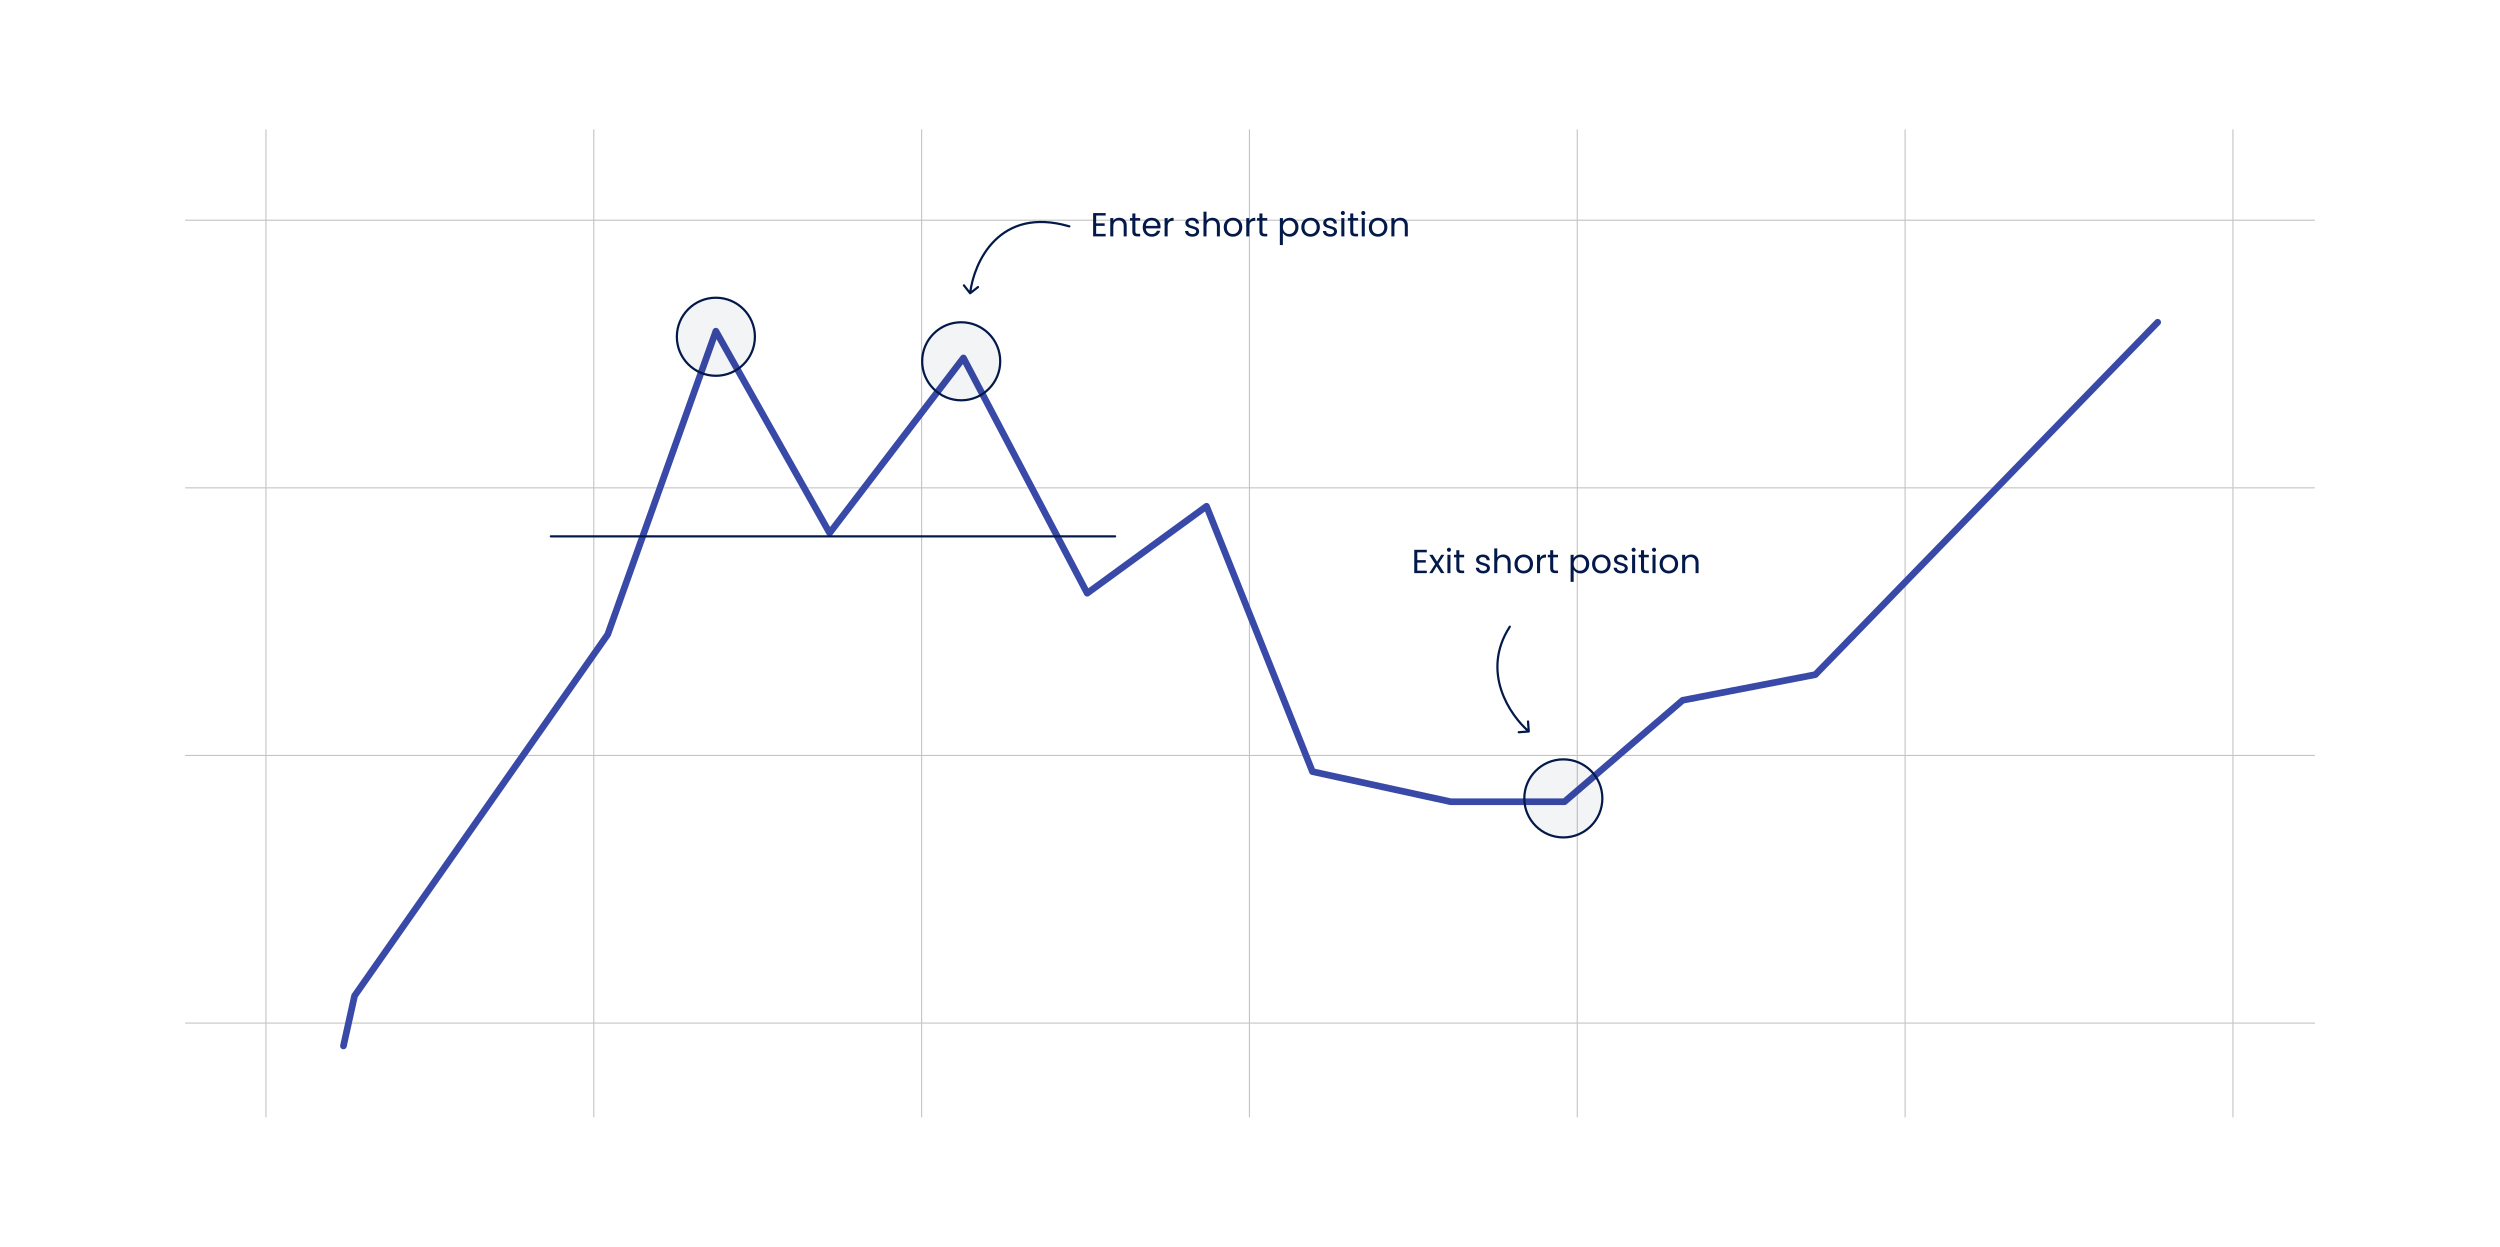 <svg width="1121" height="559" viewBox="0 0 1121 559" fill="none" xmlns="http://www.w3.org/2000/svg">
<rect width="1121" height="559" fill="white"/>
<line x1="119.25" y1="58" x2="119.25" y2="501" stroke="#C4C4C4" stroke-width="0.5"/>
<line x1="266.25" y1="58" x2="266.25" y2="501" stroke="#C4C4C4" stroke-width="0.5"/>
<line x1="413.25" y1="58" x2="413.25" y2="501" stroke="#C4C4C4" stroke-width="0.5"/>
<line x1="560.25" y1="58" x2="560.25" y2="501" stroke="#C4C4C4" stroke-width="0.5"/>
<line x1="707.25" y1="58" x2="707.25" y2="501" stroke="#C4C4C4" stroke-width="0.5"/>
<line x1="854.25" y1="58" x2="854.25" y2="501" stroke="#C4C4C4" stroke-width="0.5"/>
<line x1="1001.25" y1="58" x2="1001.25" y2="501" stroke="#C4C4C4" stroke-width="0.5"/>
<line x1="83" y1="458.75" x2="1038" y2="458.75" stroke="#C4C4C4" stroke-width="0.5"/>
<line x1="83" y1="338.75" x2="1038" y2="338.75" stroke="#C4C4C4" stroke-width="0.5"/>
<line x1="83" y1="218.75" x2="1038" y2="218.75" stroke="#C4C4C4" stroke-width="0.5"/>
<line x1="83" y1="98.75" x2="1038" y2="98.75" stroke="#C4C4C4" stroke-width="0.5"/>
<path d="M154 469L159 446.5L272.5 284.5L321 148.5L372 239L432 160.5L487.5 266L541 227L588.5 346L650.5 359.5H701.5L754.5 314L814 302.5L967.5 144.5" stroke="#3949A7" stroke-width="3" stroke-linecap="round" stroke-linejoin="round"/>
<circle cx="321" cy="151" r="17.5" fill="#02194A" fill-opacity="0.05" stroke="#02194A"/>
<circle cx="431" cy="162" r="17.5" fill="#02194A" fill-opacity="0.05" stroke="#02194A"/>
<circle cx="701" cy="358" r="17.5" fill="#02194A" fill-opacity="0.05" stroke="#02194A"/>
<path d="M247 240.5H500" stroke="#02194A" stroke-linecap="round" stroke-linejoin="round"/>
<path d="M434.607 131.809C434.777 132.026 435.092 132.064 435.309 131.893L438.848 129.115C439.066 128.944 439.104 128.63 438.933 128.413C438.763 128.195 438.448 128.158 438.231 128.328L435.085 130.798L432.615 127.651C432.444 127.434 432.13 127.396 431.913 127.567C431.696 127.737 431.658 128.052 431.828 128.269L434.607 131.809ZM479.36 101.98C479.625 102.057 479.903 101.905 479.98 101.64C480.057 101.375 479.905 101.097 479.64 101.02L479.36 101.98ZM435.496 131.56C436.321 124.716 439.514 115.035 446.377 108.217C453.205 101.434 463.721 97.427 479.36 101.98L479.64 101.02C463.679 96.373 452.778 100.449 445.673 107.508C438.602 114.532 435.346 124.45 434.504 131.44L435.496 131.56Z" fill="#02194A"/>
<path d="M491.52 96.655V100.15H495.33V101.275H491.52V104.875H495.78V106H490.155V95.53H495.78V96.655H491.52ZM501.85 97.63C502.85 97.63 503.66 97.935 504.28 98.545C504.9 99.145 505.21 100.015 505.21 101.155V106H503.86V101.35C503.86 100.53 503.655 99.905 503.245 99.475C502.835 99.035 502.275 98.815 501.565 98.815C500.845 98.815 500.27 99.04 499.84 99.49C499.42 99.94 499.21 100.595 499.21 101.455V106H497.845V97.78H499.21V98.95C499.48 98.53 499.845 98.205 500.305 97.975C500.775 97.745 501.29 97.63 501.85 97.63ZM509.105 98.905V103.75C509.105 104.15 509.19 104.435 509.36 104.605C509.53 104.765 509.825 104.845 510.245 104.845H511.25V106H510.02C509.26 106 508.69 105.825 508.31 105.475C507.93 105.125 507.74 104.55 507.74 103.75V98.905H506.675V97.78H507.74V95.71H509.105V97.78H511.25V98.905H509.105ZM520.404 101.575C520.404 101.835 520.389 102.11 520.359 102.4H513.789C513.839 103.21 514.114 103.845 514.614 104.305C515.124 104.755 515.739 104.98 516.459 104.98C517.049 104.98 517.539 104.845 517.929 104.575C518.329 104.295 518.609 103.925 518.769 103.465H520.239C520.019 104.255 519.579 104.9 518.919 105.4C518.259 105.89 517.439 106.135 516.459 106.135C515.679 106.135 514.979 105.96 514.359 105.61C513.749 105.26 513.269 104.765 512.919 104.125C512.569 103.475 512.394 102.725 512.394 101.875C512.394 101.025 512.564 100.28 512.904 99.64C513.244 99 513.719 98.51 514.329 98.17C514.949 97.82 515.659 97.645 516.459 97.645C517.239 97.645 517.929 97.815 518.529 98.155C519.129 98.495 519.589 98.965 519.909 99.565C520.239 100.155 520.404 100.825 520.404 101.575ZM518.994 101.29C518.994 100.77 518.879 100.325 518.649 99.955C518.419 99.575 518.104 99.29 517.704 99.1C517.314 98.9 516.879 98.8 516.399 98.8C515.709 98.8 515.119 99.02 514.629 99.46C514.149 99.9 513.874 100.51 513.804 101.29H518.994ZM523.571 99.115C523.811 98.645 524.151 98.28 524.591 98.02C525.041 97.76 525.586 97.63 526.226 97.63V99.04H525.866C524.336 99.04 523.571 99.87 523.571 101.53V106H522.206V97.78H523.571V99.115ZM534.711 106.135C534.081 106.135 533.516 106.03 533.016 105.82C532.516 105.6 532.121 105.3 531.831 104.92C531.541 104.53 531.381 104.085 531.351 103.585H532.761C532.801 103.995 532.991 104.33 533.331 104.59C533.681 104.85 534.136 104.98 534.696 104.98C535.216 104.98 535.626 104.865 535.926 104.635C536.226 104.405 536.376 104.115 536.376 103.765C536.376 103.405 536.216 103.14 535.896 102.97C535.576 102.79 535.081 102.615 534.411 102.445C533.801 102.285 533.301 102.125 532.911 101.965C532.531 101.795 532.201 101.55 531.921 101.23C531.651 100.9 531.516 100.47 531.516 99.94C531.516 99.52 531.641 99.135 531.891 98.785C532.141 98.435 532.496 98.16 532.956 97.96C533.416 97.75 533.941 97.645 534.531 97.645C535.441 97.645 536.176 97.875 536.736 98.335C537.296 98.795 537.596 99.425 537.636 100.225H536.271C536.241 99.795 536.066 99.45 535.746 99.19C535.436 98.93 535.016 98.8 534.486 98.8C533.996 98.8 533.606 98.905 533.316 99.115C533.026 99.325 532.881 99.6 532.881 99.94C532.881 100.21 532.966 100.435 533.136 100.615C533.316 100.785 533.536 100.925 533.796 101.035C534.066 101.135 534.436 101.25 534.906 101.38C535.496 101.54 535.976 101.7 536.346 101.86C536.716 102.01 537.031 102.24 537.291 102.55C537.561 102.86 537.701 103.265 537.711 103.765C537.711 104.215 537.586 104.62 537.336 104.98C537.086 105.34 536.731 105.625 536.271 105.835C535.821 106.035 535.301 106.135 534.711 106.135ZM543.717 97.63C544.337 97.63 544.897 97.765 545.397 98.035C545.897 98.295 546.287 98.69 546.567 99.22C546.857 99.75 547.002 100.395 547.002 101.155V106H545.652V101.35C545.652 100.53 545.447 99.905 545.037 99.475C544.627 99.035 544.067 98.815 543.357 98.815C542.637 98.815 542.062 99.04 541.632 99.49C541.212 99.94 541.002 100.595 541.002 101.455V106H539.637V94.9H541.002V98.95C541.272 98.53 541.642 98.205 542.112 97.975C542.592 97.745 543.127 97.63 543.717 97.63ZM552.817 106.135C552.047 106.135 551.347 105.96 550.717 105.61C550.097 105.26 549.607 104.765 549.247 104.125C548.897 103.475 548.722 102.725 548.722 101.875C548.722 101.035 548.902 100.295 549.262 99.655C549.632 99.005 550.132 98.51 550.762 98.17C551.392 97.82 552.097 97.645 552.877 97.645C553.657 97.645 554.362 97.82 554.992 98.17C555.622 98.51 556.117 99 556.477 99.64C556.847 100.28 557.032 101.025 557.032 101.875C557.032 102.725 556.842 103.475 556.462 104.125C556.092 104.765 555.587 105.26 554.947 105.61C554.307 105.96 553.597 106.135 552.817 106.135ZM552.817 104.935C553.307 104.935 553.767 104.82 554.197 104.59C554.627 104.36 554.972 104.015 555.232 103.555C555.502 103.095 555.637 102.535 555.637 101.875C555.637 101.215 555.507 100.655 555.247 100.195C554.987 99.735 554.647 99.395 554.227 99.175C553.807 98.945 553.352 98.83 552.862 98.83C552.362 98.83 551.902 98.945 551.482 99.175C551.072 99.395 550.742 99.735 550.492 100.195C550.242 100.655 550.117 101.215 550.117 101.875C550.117 102.545 550.237 103.11 550.477 103.57C550.727 104.03 551.057 104.375 551.467 104.605C551.877 104.825 552.327 104.935 552.817 104.935ZM560.192 99.115C560.432 98.645 560.772 98.28 561.212 98.02C561.662 97.76 562.207 97.63 562.847 97.63V99.04H562.487C560.957 99.04 560.192 99.87 560.192 101.53V106H558.827V97.78H560.192V99.115ZM566.088 98.905V103.75C566.088 104.15 566.173 104.435 566.343 104.605C566.513 104.765 566.808 104.845 567.228 104.845H568.233V106H567.003C566.243 106 565.673 105.825 565.293 105.475C564.913 105.125 564.723 104.55 564.723 103.75V98.905H563.658V97.78H564.723V95.71H566.088V97.78H568.233V98.905H566.088ZM575.25 99.295C575.52 98.825 575.92 98.435 576.45 98.125C576.99 97.805 577.615 97.645 578.325 97.645C579.055 97.645 579.715 97.82 580.305 98.17C580.905 98.52 581.375 99.015 581.715 99.655C582.055 100.285 582.225 101.02 582.225 101.86C582.225 102.69 582.055 103.43 581.715 104.08C581.375 104.73 580.905 105.235 580.305 105.595C579.715 105.955 579.055 106.135 578.325 106.135C577.625 106.135 577.005 105.98 576.465 105.67C575.935 105.35 575.53 104.955 575.25 104.485V109.9H573.885V97.78H575.25V99.295ZM580.83 101.86C580.83 101.24 580.705 100.7 580.455 100.24C580.205 99.78 579.865 99.43 579.435 99.19C579.015 98.95 578.55 98.83 578.04 98.83C577.54 98.83 577.075 98.955 576.645 99.205C576.225 99.445 575.885 99.8 575.625 100.27C575.375 100.73 575.25 101.265 575.25 101.875C575.25 102.495 575.375 103.04 575.625 103.51C575.885 103.97 576.225 104.325 576.645 104.575C577.075 104.815 577.54 104.935 578.04 104.935C578.55 104.935 579.015 104.815 579.435 104.575C579.865 104.325 580.205 103.97 580.455 103.51C580.705 103.04 580.83 102.49 580.83 101.86ZM587.607 106.135C586.837 106.135 586.137 105.96 585.507 105.61C584.887 105.26 584.397 104.765 584.037 104.125C583.687 103.475 583.512 102.725 583.512 101.875C583.512 101.035 583.692 100.295 584.052 99.655C584.422 99.005 584.922 98.51 585.552 98.17C586.182 97.82 586.887 97.645 587.667 97.645C588.447 97.645 589.152 97.82 589.782 98.17C590.412 98.51 590.907 99 591.267 99.64C591.637 100.28 591.822 101.025 591.822 101.875C591.822 102.725 591.632 103.475 591.252 104.125C590.882 104.765 590.377 105.26 589.737 105.61C589.097 105.96 588.387 106.135 587.607 106.135ZM587.607 104.935C588.097 104.935 588.557 104.82 588.987 104.59C589.417 104.36 589.762 104.015 590.022 103.555C590.292 103.095 590.427 102.535 590.427 101.875C590.427 101.215 590.297 100.655 590.037 100.195C589.777 99.735 589.437 99.395 589.017 99.175C588.597 98.945 588.142 98.83 587.652 98.83C587.152 98.83 586.692 98.945 586.272 99.175C585.862 99.395 585.532 99.735 585.282 100.195C585.032 100.655 584.907 101.215 584.907 101.875C584.907 102.545 585.027 103.11 585.267 103.57C585.517 104.03 585.847 104.375 586.257 104.605C586.667 104.825 587.117 104.935 587.607 104.935ZM596.527 106.135C595.897 106.135 595.332 106.03 594.832 105.82C594.332 105.6 593.937 105.3 593.647 104.92C593.357 104.53 593.197 104.085 593.167 103.585H594.577C594.617 103.995 594.807 104.33 595.147 104.59C595.497 104.85 595.952 104.98 596.512 104.98C597.032 104.98 597.442 104.865 597.742 104.635C598.042 104.405 598.192 104.115 598.192 103.765C598.192 103.405 598.032 103.14 597.712 102.97C597.392 102.79 596.897 102.615 596.227 102.445C595.617 102.285 595.117 102.125 594.727 101.965C594.347 101.795 594.017 101.55 593.737 101.23C593.467 100.9 593.332 100.47 593.332 99.94C593.332 99.52 593.457 99.135 593.707 98.785C593.957 98.435 594.312 98.16 594.772 97.96C595.232 97.75 595.757 97.645 596.347 97.645C597.257 97.645 597.992 97.875 598.552 98.335C599.112 98.795 599.412 99.425 599.452 100.225H598.087C598.057 99.795 597.882 99.45 597.562 99.19C597.252 98.93 596.832 98.8 596.302 98.8C595.812 98.8 595.422 98.905 595.132 99.115C594.842 99.325 594.697 99.6 594.697 99.94C594.697 100.21 594.782 100.435 594.952 100.615C595.132 100.785 595.352 100.925 595.612 101.035C595.882 101.135 596.252 101.25 596.722 101.38C597.312 101.54 597.792 101.7 598.162 101.86C598.532 102.01 598.847 102.24 599.107 102.55C599.377 102.86 599.517 103.265 599.527 103.765C599.527 104.215 599.402 104.62 599.152 104.98C598.902 105.34 598.547 105.625 598.087 105.835C597.637 106.035 597.117 106.135 596.527 106.135ZM602.159 96.445C601.899 96.445 601.679 96.355 601.499 96.175C601.319 95.995 601.229 95.775 601.229 95.515C601.229 95.255 601.319 95.035 601.499 94.855C601.679 94.675 601.899 94.585 602.159 94.585C602.409 94.585 602.619 94.675 602.789 94.855C602.969 95.035 603.059 95.255 603.059 95.515C603.059 95.775 602.969 95.995 602.789 96.175C602.619 96.355 602.409 96.445 602.159 96.445ZM602.819 97.78V106H601.454V97.78H602.819ZM606.81 98.905V103.75C606.81 104.15 606.895 104.435 607.065 104.605C607.235 104.765 607.53 104.845 607.95 104.845H608.955V106H607.725C606.965 106 606.395 105.825 606.015 105.475C605.635 105.125 605.445 104.55 605.445 103.75V98.905H604.38V97.78H605.445V95.71H606.81V97.78H608.955V98.905H606.81ZM611.314 96.445C611.054 96.445 610.834 96.355 610.654 96.175C610.474 95.995 610.384 95.775 610.384 95.515C610.384 95.255 610.474 95.035 610.654 94.855C610.834 94.675 611.054 94.585 611.314 94.585C611.564 94.585 611.774 94.675 611.944 94.855C612.124 95.035 612.214 95.255 612.214 95.515C612.214 95.775 612.124 95.995 611.944 96.175C611.774 96.355 611.564 96.445 611.314 96.445ZM611.974 97.78V106H610.609V97.78H611.974ZM617.886 106.135C617.116 106.135 616.416 105.96 615.786 105.61C615.166 105.26 614.676 104.765 614.316 104.125C613.966 103.475 613.791 102.725 613.791 101.875C613.791 101.035 613.971 100.295 614.331 99.655C614.701 99.005 615.201 98.51 615.831 98.17C616.461 97.82 617.166 97.645 617.946 97.645C618.726 97.645 619.431 97.82 620.061 98.17C620.691 98.51 621.186 99 621.546 99.64C621.916 100.28 622.101 101.025 622.101 101.875C622.101 102.725 621.911 103.475 621.531 104.125C621.161 104.765 620.656 105.26 620.016 105.61C619.376 105.96 618.666 106.135 617.886 106.135ZM617.886 104.935C618.376 104.935 618.836 104.82 619.266 104.59C619.696 104.36 620.041 104.015 620.301 103.555C620.571 103.095 620.706 102.535 620.706 101.875C620.706 101.215 620.576 100.655 620.316 100.195C620.056 99.735 619.716 99.395 619.296 99.175C618.876 98.945 618.421 98.83 617.931 98.83C617.431 98.83 616.971 98.945 616.551 99.175C616.141 99.395 615.811 99.735 615.561 100.195C615.311 100.655 615.186 101.215 615.186 101.875C615.186 102.545 615.306 103.11 615.546 103.57C615.796 104.03 616.126 104.375 616.536 104.605C616.946 104.825 617.396 104.935 617.886 104.935ZM627.9 97.63C628.9 97.63 629.71 97.935 630.33 98.545C630.95 99.145 631.26 100.015 631.26 101.155V106H629.91V101.35C629.91 100.53 629.705 99.905 629.295 99.475C628.885 99.035 628.325 98.815 627.615 98.815C626.895 98.815 626.32 99.04 625.89 99.49C625.47 99.94 625.26 100.595 625.26 101.455V106H623.895V97.78H625.26V98.95C625.53 98.53 625.895 98.205 626.355 97.975C626.825 97.745 627.34 97.63 627.9 97.63Z" fill="#02194A"/>
<path d="M635.52 247.655V251.15H639.33V252.275H635.52V255.875H639.78V257H634.155V246.53H639.78V247.655H635.52ZM646.135 257L644.185 253.94L642.31 257H640.885L643.54 252.92L640.885 248.78H642.43L644.38 251.825L646.24 248.78H647.665L645.025 252.845L647.68 257H646.135ZM649.728 247.445C649.468 247.445 649.248 247.355 649.068 247.175C648.888 246.995 648.798 246.775 648.798 246.515C648.798 246.255 648.888 246.035 649.068 245.855C649.248 245.675 649.468 245.585 649.728 245.585C649.978 245.585 650.188 245.675 650.358 245.855C650.538 246.035 650.628 246.255 650.628 246.515C650.628 246.775 650.538 246.995 650.358 247.175C650.188 247.355 649.978 247.445 649.728 247.445ZM650.388 248.78V257H649.023V248.78H650.388ZM654.38 249.905V254.75C654.38 255.15 654.465 255.435 654.635 255.605C654.805 255.765 655.1 255.845 655.52 255.845H656.525V257H655.295C654.535 257 653.965 256.825 653.585 256.475C653.205 256.125 653.015 255.55 653.015 254.75V249.905H651.95V248.78H653.015V246.71H654.38V248.78H656.525V249.905H654.38ZM665.087 257.135C664.457 257.135 663.892 257.03 663.392 256.82C662.892 256.6 662.497 256.3 662.207 255.92C661.917 255.53 661.757 255.085 661.727 254.585H663.137C663.177 254.995 663.367 255.33 663.707 255.59C664.057 255.85 664.512 255.98 665.072 255.98C665.592 255.98 666.002 255.865 666.302 255.635C666.602 255.405 666.752 255.115 666.752 254.765C666.752 254.405 666.592 254.14 666.272 253.97C665.952 253.79 665.457 253.615 664.787 253.445C664.177 253.285 663.677 253.125 663.287 252.965C662.907 252.795 662.577 252.55 662.297 252.23C662.027 251.9 661.892 251.47 661.892 250.94C661.892 250.52 662.017 250.135 662.267 249.785C662.517 249.435 662.872 249.16 663.332 248.96C663.792 248.75 664.317 248.645 664.907 248.645C665.817 248.645 666.552 248.875 667.112 249.335C667.672 249.795 667.972 250.425 668.012 251.225H666.647C666.617 250.795 666.442 250.45 666.122 250.19C665.812 249.93 665.392 249.8 664.862 249.8C664.372 249.8 663.982 249.905 663.692 250.115C663.402 250.325 663.257 250.6 663.257 250.94C663.257 251.21 663.342 251.435 663.512 251.615C663.692 251.785 663.912 251.925 664.172 252.035C664.442 252.135 664.812 252.25 665.282 252.38C665.872 252.54 666.352 252.7 666.722 252.86C667.092 253.01 667.407 253.24 667.667 253.55C667.937 253.86 668.077 254.265 668.087 254.765C668.087 255.215 667.962 255.62 667.712 255.98C667.462 256.34 667.107 256.625 666.647 256.835C666.197 257.035 665.677 257.135 665.087 257.135ZM674.094 248.63C674.714 248.63 675.274 248.765 675.774 249.035C676.274 249.295 676.664 249.69 676.944 250.22C677.234 250.75 677.379 251.395 677.379 252.155V257H676.029V252.35C676.029 251.53 675.824 250.905 675.414 250.475C675.004 250.035 674.444 249.815 673.734 249.815C673.014 249.815 672.439 250.04 672.009 250.49C671.589 250.94 671.379 251.595 671.379 252.455V257H670.014V245.9H671.379V249.95C671.649 249.53 672.019 249.205 672.489 248.975C672.969 248.745 673.504 248.63 674.094 248.63ZM683.194 257.135C682.424 257.135 681.724 256.96 681.094 256.61C680.474 256.26 679.984 255.765 679.624 255.125C679.274 254.475 679.099 253.725 679.099 252.875C679.099 252.035 679.279 251.295 679.639 250.655C680.009 250.005 680.509 249.51 681.139 249.17C681.769 248.82 682.474 248.645 683.254 248.645C684.034 248.645 684.739 248.82 685.369 249.17C685.999 249.51 686.494 250 686.854 250.64C687.224 251.28 687.409 252.025 687.409 252.875C687.409 253.725 687.219 254.475 686.839 255.125C686.469 255.765 685.964 256.26 685.324 256.61C684.684 256.96 683.974 257.135 683.194 257.135ZM683.194 255.935C683.684 255.935 684.144 255.82 684.574 255.59C685.004 255.36 685.349 255.015 685.609 254.555C685.879 254.095 686.014 253.535 686.014 252.875C686.014 252.215 685.884 251.655 685.624 251.195C685.364 250.735 685.024 250.395 684.604 250.175C684.184 249.945 683.729 249.83 683.239 249.83C682.739 249.83 682.279 249.945 681.859 250.175C681.449 250.395 681.119 250.735 680.869 251.195C680.619 251.655 680.494 252.215 680.494 252.875C680.494 253.545 680.614 254.11 680.854 254.57C681.104 255.03 681.434 255.375 681.844 255.605C682.254 255.825 682.704 255.935 683.194 255.935ZM690.569 250.115C690.809 249.645 691.149 249.28 691.589 249.02C692.039 248.76 692.584 248.63 693.224 248.63V250.04H692.864C691.334 250.04 690.569 250.87 690.569 252.53V257H689.204V248.78H690.569V250.115ZM696.465 249.905V254.75C696.465 255.15 696.55 255.435 696.72 255.605C696.89 255.765 697.185 255.845 697.605 255.845H698.61V257H697.38C696.62 257 696.05 256.825 695.67 256.475C695.29 256.125 695.1 255.55 695.1 254.75V249.905H694.035V248.78H695.1V246.71H696.465V248.78H698.61V249.905H696.465ZM705.627 250.295C705.897 249.825 706.297 249.435 706.827 249.125C707.367 248.805 707.992 248.645 708.702 248.645C709.432 248.645 710.092 248.82 710.682 249.17C711.282 249.52 711.752 250.015 712.092 250.655C712.432 251.285 712.602 252.02 712.602 252.86C712.602 253.69 712.432 254.43 712.092 255.08C711.752 255.73 711.282 256.235 710.682 256.595C710.092 256.955 709.432 257.135 708.702 257.135C708.002 257.135 707.382 256.98 706.842 256.67C706.312 256.35 705.907 255.955 705.627 255.485V260.9H704.262V248.78H705.627V250.295ZM711.207 252.86C711.207 252.24 711.082 251.7 710.832 251.24C710.582 250.78 710.242 250.43 709.812 250.19C709.392 249.95 708.927 249.83 708.417 249.83C707.917 249.83 707.452 249.955 707.022 250.205C706.602 250.445 706.262 250.8 706.002 251.27C705.752 251.73 705.627 252.265 705.627 252.875C705.627 253.495 705.752 254.04 706.002 254.51C706.262 254.97 706.602 255.325 707.022 255.575C707.452 255.815 707.917 255.935 708.417 255.935C708.927 255.935 709.392 255.815 709.812 255.575C710.242 255.325 710.582 254.97 710.832 254.51C711.082 254.04 711.207 253.49 711.207 252.86ZM717.984 257.135C717.214 257.135 716.514 256.96 715.884 256.61C715.264 256.26 714.774 255.765 714.414 255.125C714.064 254.475 713.889 253.725 713.889 252.875C713.889 252.035 714.069 251.295 714.429 250.655C714.799 250.005 715.299 249.51 715.929 249.17C716.559 248.82 717.264 248.645 718.044 248.645C718.824 248.645 719.529 248.82 720.159 249.17C720.789 249.51 721.284 250 721.644 250.64C722.014 251.28 722.199 252.025 722.199 252.875C722.199 253.725 722.009 254.475 721.629 255.125C721.259 255.765 720.754 256.26 720.114 256.61C719.474 256.96 718.764 257.135 717.984 257.135ZM717.984 255.935C718.474 255.935 718.934 255.82 719.364 255.59C719.794 255.36 720.139 255.015 720.399 254.555C720.669 254.095 720.804 253.535 720.804 252.875C720.804 252.215 720.674 251.655 720.414 251.195C720.154 250.735 719.814 250.395 719.394 250.175C718.974 249.945 718.519 249.83 718.029 249.83C717.529 249.83 717.069 249.945 716.649 250.175C716.239 250.395 715.909 250.735 715.659 251.195C715.409 251.655 715.284 252.215 715.284 252.875C715.284 253.545 715.404 254.11 715.644 254.57C715.894 255.03 716.224 255.375 716.634 255.605C717.044 255.825 717.494 255.935 717.984 255.935ZM726.904 257.135C726.274 257.135 725.709 257.03 725.209 256.82C724.709 256.6 724.314 256.3 724.024 255.92C723.734 255.53 723.574 255.085 723.544 254.585H724.954C724.994 254.995 725.184 255.33 725.524 255.59C725.874 255.85 726.329 255.98 726.889 255.98C727.409 255.98 727.819 255.865 728.119 255.635C728.419 255.405 728.569 255.115 728.569 254.765C728.569 254.405 728.409 254.14 728.089 253.97C727.769 253.79 727.274 253.615 726.604 253.445C725.994 253.285 725.494 253.125 725.104 252.965C724.724 252.795 724.394 252.55 724.114 252.23C723.844 251.9 723.709 251.47 723.709 250.94C723.709 250.52 723.834 250.135 724.084 249.785C724.334 249.435 724.689 249.16 725.149 248.96C725.609 248.75 726.134 248.645 726.724 248.645C727.634 248.645 728.369 248.875 728.929 249.335C729.489 249.795 729.789 250.425 729.829 251.225H728.464C728.434 250.795 728.259 250.45 727.939 250.19C727.629 249.93 727.209 249.8 726.679 249.8C726.189 249.8 725.799 249.905 725.509 250.115C725.219 250.325 725.074 250.6 725.074 250.94C725.074 251.21 725.159 251.435 725.329 251.615C725.509 251.785 725.729 251.925 725.989 252.035C726.259 252.135 726.629 252.25 727.099 252.38C727.689 252.54 728.169 252.7 728.539 252.86C728.909 253.01 729.224 253.24 729.484 253.55C729.754 253.86 729.894 254.265 729.904 254.765C729.904 255.215 729.779 255.62 729.529 255.98C729.279 256.34 728.924 256.625 728.464 256.835C728.014 257.035 727.494 257.135 726.904 257.135ZM732.536 247.445C732.276 247.445 732.056 247.355 731.876 247.175C731.696 246.995 731.606 246.775 731.606 246.515C731.606 246.255 731.696 246.035 731.876 245.855C732.056 245.675 732.276 245.585 732.536 245.585C732.786 245.585 732.996 245.675 733.166 245.855C733.346 246.035 733.436 246.255 733.436 246.515C733.436 246.775 733.346 246.995 733.166 247.175C732.996 247.355 732.786 247.445 732.536 247.445ZM733.196 248.78V257H731.831V248.78H733.196ZM737.187 249.905V254.75C737.187 255.15 737.272 255.435 737.442 255.605C737.612 255.765 737.907 255.845 738.327 255.845H739.332V257H738.102C737.342 257 736.772 256.825 736.392 256.475C736.012 256.125 735.822 255.55 735.822 254.75V249.905H734.757V248.78H735.822V246.71H737.187V248.78H739.332V249.905H737.187ZM741.691 247.445C741.431 247.445 741.211 247.355 741.031 247.175C740.851 246.995 740.761 246.775 740.761 246.515C740.761 246.255 740.851 246.035 741.031 245.855C741.211 245.675 741.431 245.585 741.691 245.585C741.941 245.585 742.151 245.675 742.321 245.855C742.501 246.035 742.591 246.255 742.591 246.515C742.591 246.775 742.501 246.995 742.321 247.175C742.151 247.355 741.941 247.445 741.691 247.445ZM742.351 248.78V257H740.986V248.78H742.351ZM748.262 257.135C747.492 257.135 746.792 256.96 746.162 256.61C745.542 256.26 745.052 255.765 744.692 255.125C744.342 254.475 744.167 253.725 744.167 252.875C744.167 252.035 744.347 251.295 744.707 250.655C745.077 250.005 745.577 249.51 746.207 249.17C746.837 248.82 747.542 248.645 748.322 248.645C749.102 248.645 749.807 248.82 750.437 249.17C751.067 249.51 751.562 250 751.922 250.64C752.292 251.28 752.477 252.025 752.477 252.875C752.477 253.725 752.287 254.475 751.907 255.125C751.537 255.765 751.032 256.26 750.392 256.61C749.752 256.96 749.042 257.135 748.262 257.135ZM748.262 255.935C748.752 255.935 749.212 255.82 749.642 255.59C750.072 255.36 750.417 255.015 750.677 254.555C750.947 254.095 751.082 253.535 751.082 252.875C751.082 252.215 750.952 251.655 750.692 251.195C750.432 250.735 750.092 250.395 749.672 250.175C749.252 249.945 748.797 249.83 748.307 249.83C747.807 249.83 747.347 249.945 746.927 250.175C746.517 250.395 746.187 250.735 745.937 251.195C745.687 251.655 745.562 252.215 745.562 252.875C745.562 253.545 745.682 254.11 745.922 254.57C746.172 255.03 746.502 255.375 746.912 255.605C747.322 255.825 747.772 255.935 748.262 255.935ZM758.277 248.63C759.277 248.63 760.087 248.935 760.707 249.545C761.327 250.145 761.637 251.015 761.637 252.155V257H760.287V252.35C760.287 251.53 760.082 250.905 759.672 250.475C759.262 250.035 758.702 249.815 757.992 249.815C757.272 249.815 756.697 250.04 756.267 250.49C755.847 250.94 755.637 251.595 755.637 252.455V257H754.272V248.78H755.637V249.95C755.907 249.53 756.272 249.205 756.732 248.975C757.202 248.745 757.717 248.63 758.277 248.63Z" fill="#02194A"/>
<path d="M685.538 328.499C685.813 328.478 686.019 328.238 685.999 327.962L685.661 323.475C685.64 323.2 685.4 322.993 685.125 323.014C684.849 323.035 684.643 323.275 684.664 323.55L684.964 327.539L680.975 327.839C680.7 327.86 680.494 328.1 680.514 328.375C680.535 328.651 680.775 328.857 681.05 328.836L685.538 328.499ZM677.42 281.272C677.57 281.04 677.504 280.73 677.272 280.58C677.04 280.43 676.73 280.497 676.58 280.728L677.42 281.272ZM685.826 327.621C681.715 324.085 676.35 317.508 673.65 309.306C670.957 301.124 670.914 291.327 677.42 281.272L676.58 280.728C669.887 291.073 669.927 301.193 672.7 309.619C675.467 318.025 680.952 324.748 685.174 328.379L685.826 327.621Z" fill="#02194A"/>
</svg>
